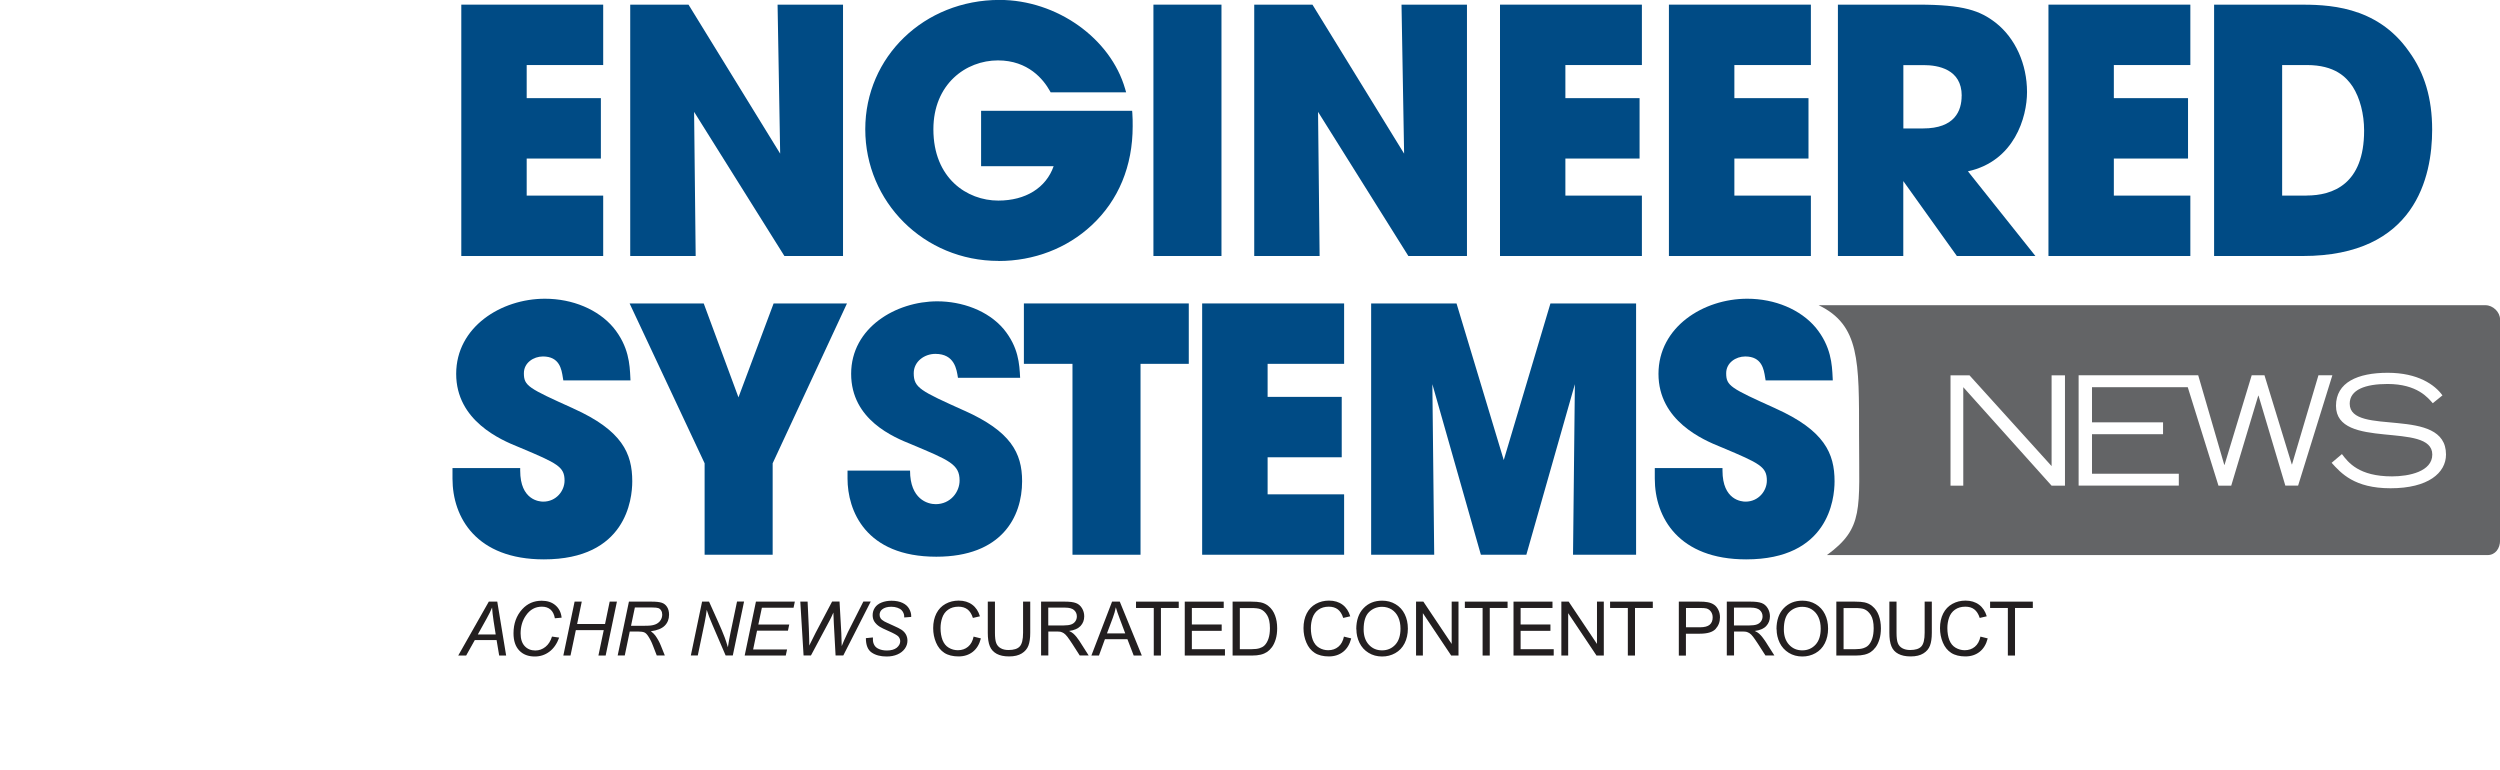 <?xml version="1.0" encoding="UTF-8"?> <svg xmlns="http://www.w3.org/2000/svg" id="uuid-cceb3149-3355-460d-97a8-29a1c808c060" viewBox="0 0 366.3 112.75"><path d="m364.17,44.72h-97.7c6.04,2.91,5.92,8.21,5.92,19.07s.73,13.56-4.71,17.54h96.8c1.14,0,1.83-.98,1.83-2.14v-32.38c0-1.1-1.05-2.09-2.13-2.09Zm-61.61,26.44h-1.96l-12.94-14.43v14.43h-1.87v-16.17h2.78l12.03,13.3v-13.3h1.96v16.17Zm32.29,0l-3.93-13.19h-.04l-3.96,13.19h-1.87l-4.5-14.43h-14.03v5.15h10.41v1.74h-10.41v5.79h12.72v1.74h-14.68v-16.17h15.45,0s2.07,0,2.07,0l3.82,13.13h.04l3.98-13.13h1.87l4,13.06h.04l3.87-13.06h2.04l-5.02,16.17h-1.87Zm15.41.38c-5.3,0-7.25-2.21-8.63-3.73l1.51-1.28c.93,1.24,2.49,3.27,7.34,3.27,2.49,0,5.9-.71,5.9-3.2,0-4.9-14.11-.6-14.11-7.14,0-3.44,3.18-4.84,7.59-4.84s6.9,1.76,8.01,3.31l-1.42,1.15c-.67-.75-2.23-2.82-6.63-2.82-3.25,0-5.54.84-5.54,2.89,0,4.89,14.11.22,14.11,7.45,0,2.69-2.62,4.94-8.12,4.94Z" style="fill:#636466; stroke-width:0px;"></path><g id="uuid-b8cfb064-647e-4713-a1f4-17c73407c5ae"><path d="m67.14,96.05l4.48-7.9h1.24l1.3,7.9h-1.02l-.38-2.27h-3.19l-1.27,2.27h-1.16Zm2.88-3.09h2.61l-.31-1.98c-.12-.79-.19-1.44-.22-1.97-.18.45-.44.99-.79,1.61l-1.3,2.34Z" style="fill:#231f20; stroke-width:0px;"></path><path d="m80.88,93.27l1.05.15c-.33.91-.81,1.6-1.44,2.07-.63.47-1.34.7-2.13.7-.96,0-1.72-.29-2.28-.88-.56-.59-.84-1.42-.84-2.52,0-1.42.43-2.6,1.28-3.53.76-.83,1.71-1.24,2.84-1.24.84,0,1.51.22,2.03.67.52.45.82,1.05.9,1.81l-.99.09c-.1-.57-.32-1-.64-1.28-.33-.28-.74-.42-1.26-.42-.97,0-1.75.43-2.34,1.29-.52.74-.78,1.62-.78,2.63,0,.81.2,1.43.6,1.86s.92.64,1.56.64c.55,0,1.04-.18,1.48-.53s.76-.86.96-1.51Z" style="fill:#231f20; stroke-width:0px;"></path><path d="m82.54,96.05l1.65-7.9h1.05l-.68,3.28h4.09l.68-3.28h1.06l-1.65,7.9h-1.06l.78-3.72h-4.09l-.78,3.72h-1.06Z" style="fill:#231f20; stroke-width:0px;"></path><path d="m90.5,96.05l1.65-7.9h3.31c.65,0,1.15.05,1.49.16.34.11.6.32.79.62.19.3.29.68.29,1.14,0,.64-.21,1.18-.63,1.6s-1.1.7-2.04.82c.29.21.5.42.65.62.33.46.6.94.8,1.44l.6,1.49h-1.18l-.57-1.47c-.2-.53-.44-.99-.7-1.38-.18-.27-.36-.45-.55-.53-.19-.08-.49-.13-.91-.13h-1.23l-.73,3.51h-1.06Zm1.97-4.36h1.46c.68,0,1.12,0,1.32-.03.4-.04.73-.13.98-.27.25-.14.45-.33.59-.57s.21-.49.21-.77c0-.23-.05-.43-.16-.6-.1-.17-.24-.29-.41-.35-.17-.06-.46-.09-.86-.09h-2.58l-.56,2.67Z" style="fill:#231f20; stroke-width:0px;"></path><path d="m101.22,96.05l1.65-7.9h1.02l1.33,2.96c.41.91.73,1.67.96,2.28.14.36.29.84.47,1.45.1-.66.22-1.35.37-2.06l.97-4.64h1.03l-1.65,7.9h-1.05l-1.96-4.56c-.35-.8-.62-1.51-.81-2.13-.05.51-.16,1.14-.31,1.89l-1,4.8h-1.03Z" style="fill:#231f20; stroke-width:0px;"></path><path d="m109.11,96.05l1.65-7.9h5.7l-.19.9h-4.64l-.52,2.46h4.53l-.19.9h-4.53l-.57,2.75h4.97l-.19.89h-6.03Z" style="fill:#231f20; stroke-width:0px;"></path><path d="m117.74,96.05l-.48-7.9h1.07l.18,3.91c.01.19.03.69.05,1.52,0,.23.01.39.01.48,0,.06,0,.24,0,.53.44-.9.75-1.53.95-1.9l2.4-4.55h1.09l.26,4.62c.03.53.05,1.16.06,1.91.06-.18.18-.46.34-.82.26-.59.46-1,.58-1.26l2.25-4.45h1.08l-4.02,7.9h-1.13l-.26-4.78c-.03-.41-.05-.91-.06-1.51-.22.5-.4.89-.55,1.16l-2.74,5.13h-1.09Z" style="fill:#231f20; stroke-width:0px;"></path><path d="m126.87,93.5l1.03-.1v.27c-.01.31.06.58.2.84s.37.45.7.59.71.21,1.15.21c.63,0,1.11-.14,1.45-.41.33-.28.5-.59.5-.95,0-.25-.09-.47-.26-.68-.18-.2-.67-.47-1.47-.82-.62-.27-1.05-.48-1.27-.62-.36-.23-.62-.49-.79-.76-.17-.27-.25-.59-.25-.94,0-.41.11-.77.33-1.1.22-.33.55-.58.98-.75.43-.17.91-.26,1.45-.26.64,0,1.19.11,1.63.32s.76.5.96.86.3.7.3,1.03c0,.03,0,.09,0,.16l-1.02.08c0-.22-.02-.4-.06-.52-.07-.22-.18-.4-.33-.55s-.36-.27-.62-.36-.56-.14-.89-.14c-.57,0-1.02.13-1.34.39-.24.2-.37.46-.37.79,0,.19.05.37.15.52.1.15.28.3.54.45.19.1.63.31,1.33.62.57.25.96.45,1.17.59.29.19.51.42.66.69.15.27.23.58.23.92,0,.43-.13.82-.39,1.18-.26.36-.62.64-1.08.84-.46.2-.99.3-1.58.3-.89,0-1.62-.19-2.19-.58s-.85-1.09-.85-2.1Z" style="fill:#231f20; stroke-width:0px;"></path><path d="m142.67,93.28l1.05.26c-.22.86-.61,1.51-1.18,1.96-.57.45-1.27.68-2.09.68s-1.54-.17-2.08-.52-.94-.85-1.22-1.51c-.28-.66-.42-1.36-.42-2.12,0-.82.16-1.54.47-2.15.31-.61.76-1.08,1.34-1.4.58-.32,1.22-.48,1.92-.48.79,0,1.45.2,1.99.6s.91.97,1.13,1.7l-1.03.24c-.18-.57-.45-.99-.8-1.26-.35-.26-.79-.39-1.31-.39-.61,0-1.11.15-1.52.44-.41.29-.69.68-.86,1.17-.17.49-.25,1-.25,1.52,0,.67.1,1.26.29,1.76.2.5.5.88.91,1.12.41.25.86.37,1.34.37.59,0,1.08-.17,1.49-.51.41-.34.68-.84.82-1.5Z" style="fill:#231f20; stroke-width:0px;"></path><path d="m149.9,88.15h1.05v4.56c0,.79-.09,1.42-.27,1.89-.18.47-.5.85-.97,1.14s-1.08.44-1.85.44-1.35-.13-1.82-.38c-.47-.26-.81-.62-1.01-1.11-.2-.48-.3-1.14-.3-1.98v-4.56h1.05v4.56c0,.69.06,1.19.19,1.52.13.33.35.58.66.75.31.18.69.26,1.14.26.77,0,1.32-.17,1.64-.52.33-.35.49-1.02.49-2.01v-4.56Z" style="fill:#231f20; stroke-width:0px;"></path><path d="m152.54,96.05v-7.9h3.5c.7,0,1.24.07,1.61.21s.66.39.88.75c.22.36.33.76.33,1.19,0,.56-.18,1.03-.54,1.42-.36.38-.92.63-1.68.73.28.13.49.26.63.39.31.28.59.63.87,1.05l1.37,2.15h-1.31l-1.05-1.64c-.31-.47-.56-.84-.75-1.09-.2-.25-.37-.43-.53-.53s-.32-.17-.48-.21c-.12-.02-.31-.04-.58-.04h-1.21v3.51h-1.05Zm1.05-4.41h2.25c.48,0,.85-.05,1.12-.15s.47-.26.61-.47.21-.45.21-.71c0-.37-.14-.68-.41-.92-.27-.24-.7-.36-1.28-.36h-2.5v2.61Z" style="fill:#231f20; stroke-width:0px;"></path><path d="m159.91,96.05l3.03-7.9h1.13l3.23,7.9h-1.19l-.92-2.39h-3.3l-.87,2.39h-1.11Zm2.28-3.24h2.68l-.82-2.19c-.25-.66-.44-1.21-.56-1.64-.1.51-.24,1.01-.43,1.51l-.87,2.32Z" style="fill:#231f20; stroke-width:0px;"></path><path d="m169.05,96.05v-6.97h-2.6v-.93h6.26v.93h-2.61v6.97h-1.05Z" style="fill:#231f20; stroke-width:0px;"></path><path d="m173.59,96.05v-7.9h5.71v.93h-4.67v2.42h4.37v.93h-4.37v2.69h4.85v.93h-5.89Z" style="fill:#231f20; stroke-width:0px;"></path><path d="m180.6,96.05v-7.9h2.72c.61,0,1.08.04,1.41.11.45.1.84.29,1.16.57.42.35.73.8.93,1.35.21.55.31,1.17.31,1.88,0,.6-.07,1.13-.21,1.59s-.32.85-.54,1.15c-.22.3-.46.54-.72.72-.26.17-.57.31-.94.4-.37.09-.79.13-1.27.13h-2.85Zm1.05-.93h1.69c.52,0,.93-.05,1.23-.15s.53-.23.71-.41c.25-.25.44-.58.58-1,.14-.42.21-.93.21-1.52,0-.83-.14-1.46-.41-1.9-.27-.44-.6-.74-.99-.89-.28-.11-.73-.16-1.35-.16h-1.66v6.03Z" style="fill:#231f20; stroke-width:0px;"></path><path d="m196.93,93.28l1.05.26c-.22.86-.61,1.51-1.18,1.96-.57.45-1.27.68-2.09.68s-1.54-.17-2.08-.52-.94-.85-1.22-1.51c-.28-.66-.42-1.36-.42-2.12,0-.82.16-1.54.47-2.15.31-.61.76-1.08,1.34-1.4.58-.32,1.22-.48,1.92-.48.79,0,1.45.2,1.99.6s.91.97,1.13,1.7l-1.03.24c-.18-.57-.45-.99-.8-1.26-.35-.26-.79-.39-1.31-.39-.61,0-1.11.15-1.52.44-.41.29-.69.68-.86,1.17-.17.49-.25,1-.25,1.52,0,.67.1,1.26.29,1.76.2.5.5.88.91,1.12.41.25.86.37,1.34.37.59,0,1.08-.17,1.49-.51.41-.34.68-.84.82-1.5Z" style="fill:#231f20; stroke-width:0px;"></path><path d="m198.72,92.2c0-1.31.35-2.34,1.06-3.08.7-.74,1.61-1.11,2.73-1.11.73,0,1.39.17,1.97.52.59.35,1.03.83,1.34,1.46s.46,1.33.46,2.12-.16,1.52-.48,2.15-.78,1.11-1.37,1.44-1.23.49-1.92.49c-.74,0-1.41-.18-1.99-.54-.59-.36-1.03-.85-1.33-1.47s-.45-1.28-.45-1.97Zm1.08.02c0,.95.26,1.7.77,2.25s1.15.82,1.93.82,1.43-.28,1.94-.83c.51-.55.76-1.34.76-2.35,0-.64-.11-1.2-.33-1.68-.22-.48-.54-.85-.95-1.12-.42-.26-.89-.4-1.41-.4-.74,0-1.38.25-1.91.76s-.8,1.36-.8,2.55Z" style="fill:#231f20; stroke-width:0px;"></path><path d="m207.48,96.05v-7.9h1.07l4.15,6.2v-6.2h1v7.9h-1.07l-4.15-6.21v6.21h-1Z" style="fill:#231f20; stroke-width:0px;"></path><path d="m217.23,96.05v-6.97h-2.6v-.93h6.26v.93h-2.61v6.97h-1.05Z" style="fill:#231f20; stroke-width:0px;"></path><path d="m221.76,96.05v-7.9h5.71v.93h-4.67v2.42h4.37v.93h-4.37v2.69h4.85v.93h-5.89Z" style="fill:#231f20; stroke-width:0px;"></path><path d="m228.77,96.05v-7.9h1.07l4.15,6.2v-6.2h1v7.9h-1.07l-4.15-6.21v6.21h-1Z" style="fill:#231f20; stroke-width:0px;"></path><path d="m238.51,96.05v-6.97h-2.6v-.93h6.26v.93h-2.61v6.97h-1.05Z" style="fill:#231f20; stroke-width:0px;"></path><path d="m245.98,96.05v-7.9h2.98c.52,0,.92.02,1.2.08.39.06.71.19.98.37s.47.44.63.76.24.69.24,1.08c0,.67-.21,1.24-.64,1.71s-1.2.7-2.32.7h-2.03v3.21h-1.05Zm1.05-4.14h2.04c.68,0,1.15-.13,1.44-.38s.43-.61.43-1.06c0-.33-.08-.61-.25-.85s-.39-.39-.66-.47c-.18-.05-.5-.07-.98-.07h-2.02v2.82Z" style="fill:#231f20; stroke-width:0px;"></path><path d="m253.01,96.05v-7.9h3.5c.7,0,1.24.07,1.61.21s.66.39.88.75.33.76.33,1.19c0,.56-.18,1.03-.54,1.42s-.92.63-1.68.73c.28.13.49.26.63.39.31.28.59.63.87,1.05l1.37,2.15h-1.31l-1.05-1.64c-.31-.47-.56-.84-.75-1.09s-.37-.43-.53-.53-.32-.17-.48-.21c-.12-.02-.31-.04-.58-.04h-1.21v3.51h-1.05Zm1.05-4.41h2.25c.48,0,.85-.05,1.12-.15s.47-.26.61-.47.21-.45.21-.71c0-.37-.14-.68-.41-.92s-.7-.36-1.28-.36h-2.5v2.61Z" style="fill:#231f20; stroke-width:0px;"></path><path d="m260.29,92.2c0-1.31.35-2.34,1.06-3.08s1.61-1.11,2.73-1.11c.73,0,1.39.17,1.97.52s1.03.83,1.34,1.46.46,1.33.46,2.12-.16,1.52-.48,2.15-.78,1.11-1.37,1.44-1.23.49-1.92.49c-.74,0-1.41-.18-1.99-.54s-1.03-.85-1.33-1.47-.45-1.28-.45-1.97Zm1.08.02c0,.95.26,1.7.77,2.25s1.15.82,1.93.82,1.43-.28,1.94-.83.76-1.34.76-2.35c0-.64-.11-1.2-.33-1.68s-.54-.85-.95-1.12-.89-.4-1.41-.4c-.74,0-1.38.25-1.91.76s-.8,1.36-.8,2.55Z" style="fill:#231f20; stroke-width:0px;"></path><path d="m269.06,96.05v-7.9h2.72c.61,0,1.08.04,1.41.11.45.1.84.29,1.16.57.42.35.73.8.93,1.35s.31,1.17.31,1.88c0,.6-.07,1.13-.21,1.59s-.32.85-.54,1.15-.46.54-.72.72-.57.31-.94.4-.79.13-1.27.13h-2.85Zm1.05-.93h1.69c.52,0,.93-.05,1.23-.15s.53-.23.71-.41c.25-.25.44-.58.58-1s.21-.93.21-1.52c0-.83-.14-1.46-.41-1.9s-.6-.74-.99-.89c-.28-.11-.73-.16-1.35-.16h-1.66v6.03Z" style="fill:#231f20; stroke-width:0px;"></path><path d="m282,88.15h1.05v4.56c0,.79-.09,1.42-.27,1.89s-.5.85-.97,1.14-1.08.44-1.85.44-1.34-.13-1.82-.38-.81-.62-1.01-1.11-.3-1.14-.3-1.98v-4.56h1.05v4.56c0,.69.06,1.19.19,1.52s.35.58.66.75.69.26,1.14.26c.77,0,1.32-.17,1.64-.52.33-.35.49-1.02.49-2.01v-4.56Z" style="fill:#231f20; stroke-width:0px;"></path><path d="m290.19,93.28l1.05.26c-.22.86-.61,1.51-1.18,1.96s-1.27.68-2.09.68-1.54-.17-2.08-.52-.94-.85-1.22-1.51-.42-1.36-.42-2.12c0-.82.16-1.54.47-2.15s.76-1.08,1.34-1.4,1.22-.48,1.92-.48c.79,0,1.45.2,1.99.6s.91.97,1.13,1.7l-1.03.24c-.18-.57-.45-.99-.8-1.26s-.79-.39-1.31-.39c-.61,0-1.11.15-1.52.44s-.69.68-.86,1.17-.25,1-.25,1.52c0,.67.1,1.26.29,1.76s.5.88.91,1.12.86.37,1.34.37c.59,0,1.08-.17,1.49-.51s.68-.84.82-1.5Z" style="fill:#231f20; stroke-width:0px;"></path><path d="m294.19,96.05v-6.97h-2.6v-.93h6.26v.93h-2.61v6.97h-1.05Z" style="fill:#231f20; stroke-width:0px;"></path></g><polygon points="88.38 28.66 77.17 28.66 77.17 23.23 88.04 23.23 88.04 14.38 77.17 14.38 77.17 9.53 88.38 9.53 88.38 .68 67.59 .68 67.59 37.51 88.38 37.51 88.38 28.66" style="fill:#004b85; stroke-width:0px;"></polygon><polygon points="101.7 16.39 114.93 37.51 123.52 37.51 123.52 .68 113.93 .68 114.31 22.51 100.88 .68 92.34 .68 92.34 37.51 101.93 37.51 101.7 16.39" style="fill:#004b85; stroke-width:0px;"></polygon><path d="m146.33,38.24c5.17,0,10.01-1.86,13.63-5.24,3.93-3.66,6-8.67,6-14.49,0-.74,0-1.28-.05-1.93l-.03-.35h-22.13v8.12h10.63c-1.11,3.17-4.1,5.04-8.11,5.04-4.58,0-9.51-3.27-9.51-10.44,0-6.63,4.76-10.1,9.46-10.1,4.45,0,6.68,2.81,7.61,4.48l.11.2h11.06l-.14-.49c-2.13-7.44-10.04-13.05-18.4-13.05-11.04,0-19.68,8.32-19.68,18.95s8.58,19.29,19.53,19.29Z" style="fill:#004b85; stroke-width:0px;"></path><rect x="169" y=".68" width="9.97" height="36.83" style="fill:#004b85; stroke-width:0px;"></rect><polygon points="193.12 16.39 206.24 37.33 206.35 37.51 214.94 37.51 214.94 .68 205.35 .68 205.73 22.51 192.3 .68 183.77 .68 183.77 37.51 193.35 37.51 193.12 16.39" style="fill:#004b85; stroke-width:0px;"></polygon><polygon points="219.78 37.51 240.57 37.51 240.57 28.66 229.36 28.66 229.36 23.23 240.23 23.23 240.23 14.38 229.36 14.38 229.36 9.53 240.57 9.53 240.57 .68 219.78 .68 219.78 37.51" style="fill:#004b85; stroke-width:0px;"></polygon><polygon points="265.33 28.66 254.12 28.66 254.12 23.23 264.98 23.23 264.98 14.38 254.12 14.38 254.12 9.53 265.33 9.53 265.33 .68 244.53 .68 244.53 37.51 265.33 37.51 265.33 28.66" style="fill:#004b85; stroke-width:0px;"></polygon><path d="m297,13.49c0-4.1-1.71-7.89-4.58-10.15-2.29-1.77-4.67-2.66-11.35-2.66h-11.78v36.83h9.58v-10.98l7.85,10.98h11.51l-9.89-12.41c6.81-1.48,8.66-7.93,8.66-11.61Zm-9.58.54c0,2.18-.98,4.79-5.66,4.79h-2.88v-9.28h2.98c2.08,0,5.57.58,5.57,4.49Z" style="fill:#004b85; stroke-width:0px;"></path><polygon points="300.14 37.51 320.93 37.51 320.93 28.66 309.72 28.66 309.72 23.23 320.59 23.23 320.59 14.38 309.72 14.38 309.72 9.53 320.93 9.53 320.93 .68 300.14 .68 300.14 37.51" style="fill:#004b85; stroke-width:0px;"></polygon><path d="m352.98,7.57c-4.79-6.89-12.24-6.89-16.25-6.89h-12.32v36.83h13c16.49,0,18.95-11.6,18.95-18.51,0-4.57-1.11-8.31-3.38-11.43Zm-15.03,21.09h-3.57V9.53h3.62c4.13,0,5.8,1.8,6.7,3.14,1.08,1.67,1.69,4.03,1.69,6.47,0,7.86-4.59,9.51-8.44,9.51Z" style="fill:#004b85; stroke-width:0px;"></path><path d="m83.99,59.84c-6.61-2.98-7.23-3.31-7.23-5.16,0-1.53,1.42-2.45,2.79-2.45,2.43,0,2.73,1.86,2.92,3.1l.07.41h9.84l-.02-.4c-.09-1.93-.22-4.57-2.48-7.34-2.23-2.65-5.98-4.23-10.04-4.23-6.39,0-13,4.12-13,11.01s6.58,9.68,9.05,10.68l.34.14c5.46,2.3,6.49,2.79,6.49,4.82,0,1.48-1.2,3.08-3.13,3.08-.56,0-3.37-.22-3.37-4.54v-.38h-9.92v1.55c0,5.72,3.52,11.83,13.39,11.83,12.02,0,12.95-8.76,12.95-11.44,0-4.08-1.47-7.45-8.66-10.68Z" style="fill:#004b85; stroke-width:0px;"></path><polygon points="108.2 58.22 103.11 44.46 92.25 44.46 103.24 67.88 103.24 81.28 113.21 81.28 113.21 67.88 124.1 44.46 113.35 44.46 108.2 58.22" style="fill:#004b85; stroke-width:0px;"></polygon><path d="m141.34,60.19c-6.48-2.92-7.46-3.36-7.46-5.51,0-1.71,1.56-2.83,3.17-2.83,2.83,0,3.12,2.29,3.31,3.51h9.11c-.1-2.05-.24-4.48-2.39-7.12-2.34-2.78-6.19-4.09-9.75-4.09-6.04,0-12.62,3.85-12.62,10.62s6.29,9.31,8.82,10.33c5.56,2.34,7.07,2.92,7.07,5.31,0,1.66-1.32,3.46-3.51,3.46-1.17,0-3.75-.73-3.75-4.92h-9.16v1.17c0,4.63,2.58,11.45,13.01,11.45,9.55,0,12.57-5.8,12.57-11.06,0-4.19-1.71-7.31-8.43-10.33Z" style="fill:#004b85; stroke-width:0px;"></path><polygon points="150.02 53.31 157.14 53.31 157.14 81.28 167.11 81.28 167.11 53.31 174.18 53.31 174.18 44.46 150.02 44.46 150.02 53.31" style="fill:#004b85; stroke-width:0px;"></polygon><polygon points="176.14 81.28 196.94 81.28 196.94 72.43 185.73 72.43 185.73 67 196.59 67 196.59 58.15 185.73 58.15 185.73 53.31 196.94 53.31 196.94 44.46 176.14 44.46 176.14 81.28" style="fill:#004b85; stroke-width:0px;"></polygon><polygon points="220.33 67.41 213.41 44.46 200.9 44.46 200.9 81.28 210.14 81.28 209.87 56.29 216.9 81.01 216.98 81.28 223.64 81.28 230.75 56.29 230.48 81.28 239.72 81.28 239.72 44.46 227.17 44.46 220.33 67.41" style="fill:#004b85; stroke-width:0px;"></polygon><path d="m260.15,59.84c-6.61-2.98-7.23-3.31-7.23-5.16,0-1.53,1.42-2.45,2.79-2.45,2.43,0,2.73,1.86,2.92,3.1l.07.41h9.84l-.02-.4c-.09-1.93-.22-4.57-2.48-7.34-2.23-2.65-5.98-4.23-10.04-4.23-6.39,0-13,4.12-13,11.01s6.58,9.68,9.05,10.68l.34.14c5.46,2.3,6.49,2.79,6.49,4.82,0,1.48-1.2,3.08-3.13,3.08-.56,0-3.37-.22-3.37-4.54v-.38h-9.92v1.55c0,5.72,3.52,11.83,13.39,11.83,12.02,0,12.95-8.76,12.95-11.44,0-4.08-1.47-7.45-8.66-10.68Z" style="fill:#004b85; stroke-width:0px;"></path></svg> 